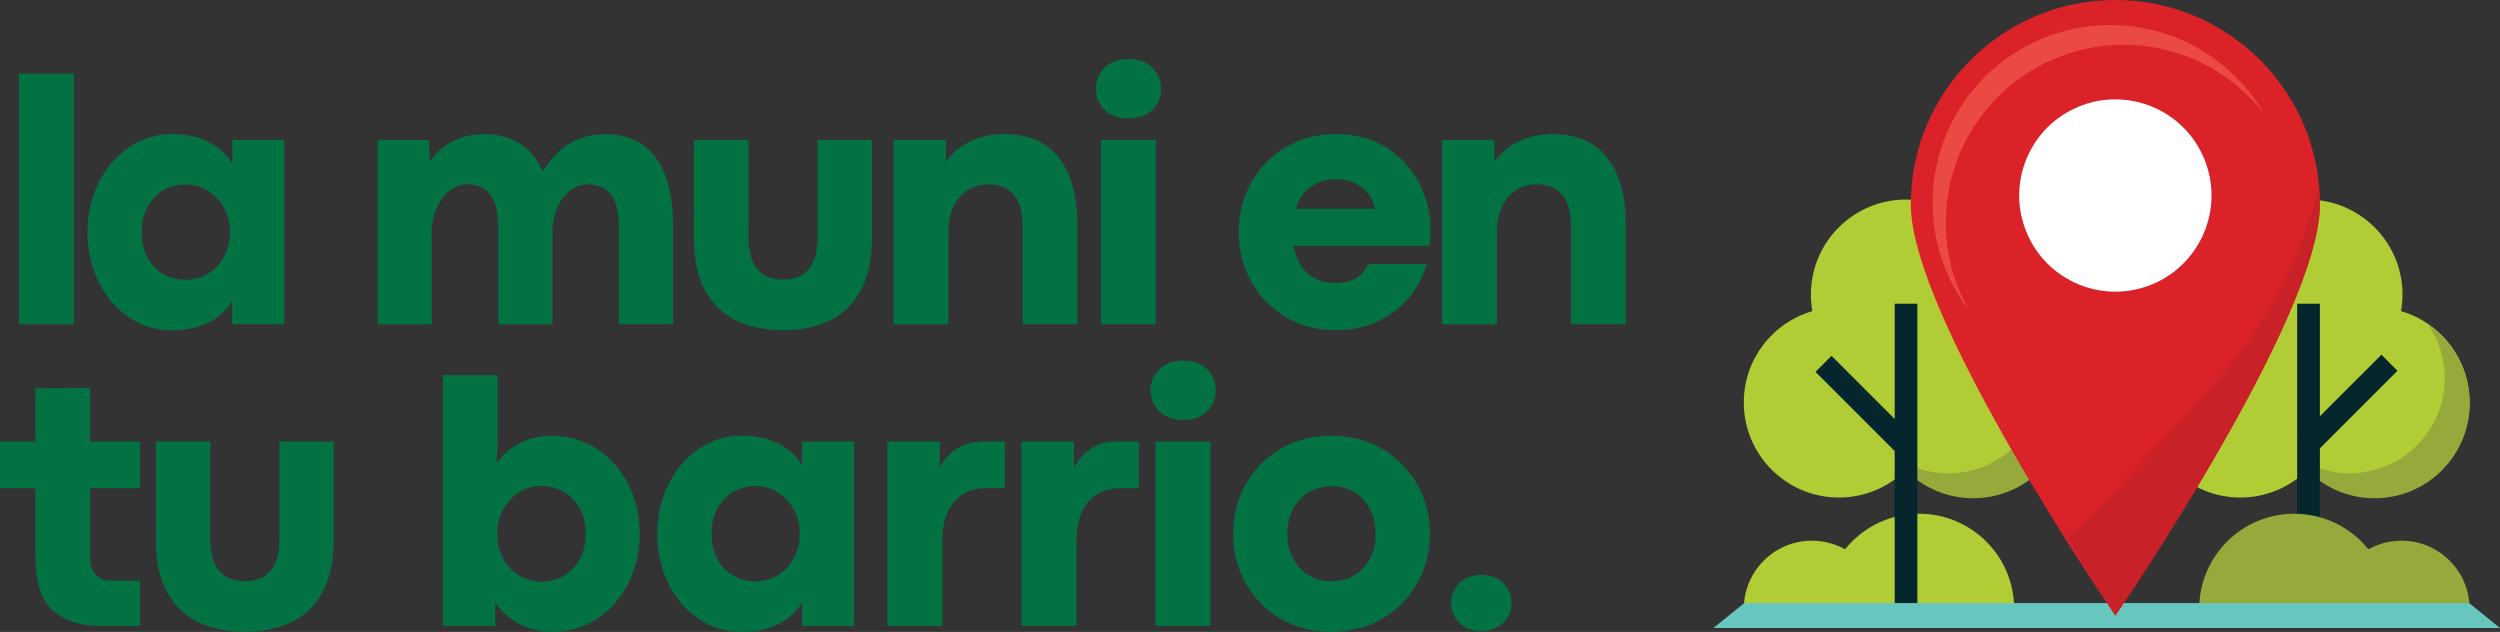 <?xml version="1.0" encoding="UTF-8"?>
<svg xmlns="http://www.w3.org/2000/svg" id="Layer_2" viewBox="0 0 801.66 202.64">
  <rect x="0" y="0" width="801.66" height="202.64" fill="#333333" stroke="none"/>
  <defs>
    <style>.cls-1{fill:#eb4943;}.cls-1,.cls-2,.cls-3,.cls-4,.cls-5,.cls-6,.cls-7,.cls-8,.cls-9{stroke-width:0px;}.cls-2{fill:#c82128;}.cls-3{fill:#67c6bd;}.cls-4{fill:#037242;}.cls-5{fill:#fff;}.cls-6{fill:#da2228;}.cls-7{fill:#06262e;}.cls-8{fill:#b0cd36;}.cls-9{fill:#95aa3b;}</style>
  </defs>
  <g id="Diseño">
    <path class="cls-4" d="M6.11,23.6h17.57v80.39H6.11V23.6Z"></path>
    <path class="cls-4" d="M41.29,101.71c-4.15-2.81-7.39-6.63-9.73-11.44-2.34-4.81-3.51-10.09-3.51-15.83s1.18-10.96,3.54-15.75c2.36-4.79,5.6-8.61,9.73-11.44,4.13-2.83,8.74-4.25,13.84-4.25,4.37,0,8.24.83,11.61,2.48,3.37,1.66,5.94,3.99,7.73,6.99v-7.59h16.66v59.11h-16.72v-7.47c-1.79,3.01-4.36,5.33-7.7,6.96-3.35,1.63-7.17,2.45-11.47,2.45-5.17,0-9.83-1.41-13.98-4.22ZM66.73,87.73c2.17-1.33,3.88-3.17,5.13-5.51,1.26-2.34,1.88-4.94,1.88-7.79s-.63-5.33-1.88-7.67c-1.25-2.34-2.97-4.19-5.13-5.56-2.17-1.37-4.55-2.05-7.13-2.05s-5.01.62-7.16,1.85c-2.15,1.24-3.85,3.01-5.11,5.33-1.26,2.32-1.88,5.02-1.88,8.1,0,3.23.64,6,1.91,8.3,1.27,2.3,2.99,4.04,5.13,5.22,2.15,1.18,4.5,1.77,7.05,1.77s5.02-.67,7.19-2Z"></path>
    <path class="cls-4" d="M210.35,50.62c3.65,5.08,5.48,12.29,5.48,21.65v31.72h-17.35v-31.32c0-4.68-.88-8.11-2.62-10.3-1.75-2.19-4.17-3.28-7.25-3.28-2.02,0-3.91.66-5.68,1.97-1.77,1.31-3.18,3.15-4.22,5.51-1.05,2.36-1.57,5.06-1.57,8.1v29.33h-17.35v-31.32c0-4.72-.87-8.16-2.6-10.33-1.73-2.17-4.16-3.25-7.27-3.25-2.02,0-3.9.66-5.65,1.97-1.75,1.31-3.16,3.16-4.22,5.54-1.07,2.38-1.6,5.07-1.6,8.07v29.33h-17.34v-59.11h16.43l.23,7.13c1.56-2.66,3.89-4.83,6.99-6.5,3.1-1.67,6.57-2.51,10.41-2.51,4.6,0,8.47,1.01,11.61,3.02,3.14,2.02,5.56,4.96,7.27,8.84,2.62-4.11,5.57-7.11,8.84-9.01,3.27-1.9,6.92-2.85,10.96-2.85,7.34,0,12.84,2.54,16.49,7.62Z"></path>
    <path class="cls-4" d="M236.35,102.91c-4.26-1.98-7.63-5.16-10.1-9.56-2.47-4.39-3.71-10.03-3.71-16.92v-31.55h17.46v30.98c0,9.21,3.69,13.81,11.07,13.81s11.12-4.6,11.12-13.81v-30.98h17.4v31.55c0,6.88-1.24,12.52-3.71,16.92-2.47,4.39-5.84,7.58-10.1,9.56-4.26,1.98-9.17,2.97-14.72,2.97s-10.46-.99-14.72-2.97Z"></path>
    <path class="cls-4" d="M303.31,44.88v7.13c1.71-2.7,4.23-4.88,7.56-6.53,3.33-1.65,6.99-2.48,10.98-2.48,7.87,0,13.78,2.54,17.72,7.62,3.94,5.08,5.91,12.29,5.91,21.65v31.72h-17.57v-31.32c0-4.72-.97-8.16-2.91-10.33-1.94-2.17-4.64-3.25-8.1-3.25-2.32,0-4.45.58-6.39,1.74-1.94,1.16-3.49,2.91-4.65,5.25-1.16,2.34-1.74,5.2-1.74,8.59v29.33h-17.57v-59.11h16.77Z"></path>
    <path class="cls-4" d="M356.23,36.67c-1.56-.84-2.75-1.98-3.57-3.42-.82-1.44-1.23-3.04-1.23-4.79s.41-3.35,1.23-4.79c.82-1.45,2.01-2.6,3.57-3.45,1.56-.86,3.42-1.28,5.59-1.28s4.1.43,5.68,1.28c1.58.86,2.78,2.01,3.59,3.45.82,1.45,1.23,3.04,1.23,4.79,0,2.74-.93,5-2.8,6.79-1.86,1.79-4.45,2.68-7.76,2.68-2.13,0-3.98-.42-5.54-1.25ZM353.04,44.88h17.57v59.11h-17.57v-59.11Z"></path>
    <path class="cls-4" d="M458.37,78.83h-43.59c.68,3.88,2.21,6.84,4.56,8.87,2.36,2.04,5.27,3.05,8.73,3.05,5.48,0,9-2.02,10.55-6.05h18.83c-.91,3.65-2.68,7.09-5.31,10.33-2.62,3.23-5.97,5.85-10.04,7.85s-8.63,3-13.69,3c-6.01,0-11.38-1.41-16.12-4.22-4.74-2.81-8.43-6.63-11.1-11.44-2.66-4.81-3.99-10.07-3.99-15.78s1.32-11.01,3.97-15.8c2.64-4.79,6.34-8.6,11.1-11.41,4.75-2.81,10.14-4.22,16.15-4.22s11.31,1.39,15.89,4.17c4.58,2.78,8.13,6.53,10.64,11.27s3.77,9.92,3.77,15.55c0,1.41-.11,3.02-.34,4.85ZM440.74,66.96c-.19-1.79-.86-3.41-2-4.88-1.14-1.46-2.62-2.6-4.42-3.42s-3.76-1.23-5.85-1.23c-2.93,0-5.57.78-7.93,2.34-2.36,1.56-4.05,3.96-5.08,7.19h25.28Z"></path>
    <path class="cls-4" d="M479.17,44.88v7.13c1.71-2.7,4.23-4.88,7.56-6.53,3.33-1.65,6.99-2.48,10.98-2.48,7.87,0,13.78,2.54,17.72,7.62,3.94,5.08,5.91,12.29,5.91,21.65v31.72h-17.57v-31.32c0-4.72-.97-8.16-2.91-10.33-1.94-2.17-4.64-3.25-8.1-3.25-2.32,0-4.45.58-6.39,1.74-1.94,1.16-3.49,2.91-4.65,5.25-1.16,2.34-1.74,5.2-1.74,8.59v29.33h-17.57v-59.11h16.77Z"></path>
    <path class="cls-4" d="M17.26,196.02c-3.94-3.12-5.91-9.24-5.91-18.37v-21.11H0v-14.95h11.35v-17.06l17.57-.11v17.17h15.98v14.95h-15.98v21.91c0,2.7.61,4.67,1.83,5.91,1.22,1.24,2.83,1.85,4.85,1.85h9.3v14.49h-13.07c-5.78,0-10.64-1.56-14.58-4.68Z"></path>
    <path class="cls-4" d="M63.78,199.61c-4.26-1.98-7.63-5.16-10.1-9.56-2.47-4.39-3.71-10.03-3.71-16.92v-31.55h17.46v30.98c0,9.21,3.69,13.81,11.07,13.81s11.12-4.6,11.12-13.81v-30.98h17.4v31.55c0,6.88-1.24,12.52-3.71,16.92-2.47,4.39-5.84,7.58-10.1,9.56-4.26,1.98-9.17,2.97-14.72,2.97s-10.46-.99-14.72-2.97Z"></path>
    <path class="cls-4" d="M166.54,200.1c-3.21-1.69-5.79-3.98-7.73-6.88v7.47h-16.77v-80.39h17.57v20.88l-.4,7.47c1.9-2.81,4.41-5,7.53-6.56s6.43-2.34,9.93-2.34c5.51,0,10.43,1.41,14.75,4.22,4.32,2.82,7.68,6.62,10.1,11.41,2.42,4.79,3.62,10.04,3.62,15.75s-1.21,11.02-3.62,15.83c-2.42,4.81-5.77,8.62-10.07,11.44-4.3,2.81-9.13,4.22-14.49,4.22-3.73,0-7.2-.85-10.41-2.54ZM180.69,184.69c2.15-1.2,3.87-2.96,5.16-5.28,1.29-2.32,1.94-5.08,1.94-8.27s-.64-5.78-1.91-8.1c-1.28-2.32-3-4.1-5.16-5.33-2.17-1.24-4.56-1.85-7.19-1.85s-4.96.68-7.1,2.03c-2.15,1.35-3.85,3.2-5.11,5.53-1.25,2.34-1.88,4.92-1.88,7.73,0,2.97.65,5.62,1.94,7.96,1.29,2.34,3.02,4.16,5.19,5.45s4.53,1.94,7.08,1.94,4.9-.6,7.05-1.8Z"></path>
    <path class="cls-4" d="M224.01,198.42c-4.15-2.81-7.39-6.63-9.73-11.44-2.34-4.81-3.51-10.09-3.51-15.83s1.18-10.96,3.54-15.75c2.36-4.79,5.6-8.61,9.73-11.44,4.13-2.83,8.74-4.25,13.84-4.25,4.37,0,8.24.83,11.61,2.48,3.37,1.66,5.94,3.99,7.73,6.99v-7.59h16.66v59.11h-16.72v-7.47c-1.79,3.01-4.36,5.33-7.7,6.96-3.35,1.63-7.17,2.45-11.47,2.45-5.17,0-9.83-1.41-13.98-4.22ZM249.46,184.44c2.17-1.33,3.88-3.17,5.13-5.51,1.26-2.34,1.88-4.94,1.88-7.79s-.63-5.33-1.88-7.67c-1.25-2.34-2.97-4.19-5.13-5.56-2.17-1.37-4.55-2.05-7.13-2.05s-5.01.62-7.16,1.85c-2.15,1.24-3.85,3.01-5.11,5.33-1.26,2.32-1.88,5.02-1.88,8.1,0,3.23.64,6,1.91,8.3,1.27,2.3,2.99,4.04,5.13,5.22,2.15,1.18,4.5,1.77,7.05,1.77s5.02-.67,7.19-2Z"></path>
    <path class="cls-4" d="M301.37,141.59v8.33c3.04-5.55,7.7-8.33,13.98-8.33h6.85v14.95h-5.88c-4.45,0-7.92,1.46-10.41,4.39-2.49,2.93-3.74,7.11-3.74,12.55v27.22h-17.63v-59.11h16.83Z"></path>
    <path class="cls-4" d="M344.38,141.59v8.33c3.04-5.55,7.7-8.33,13.98-8.33h6.85v14.95h-5.88c-4.45,0-7.92,1.46-10.41,4.39-2.49,2.93-3.74,7.11-3.74,12.55v27.22h-17.63v-59.11h16.83Z"></path>
    <path class="cls-4" d="M373.75,133.37c-1.56-.84-2.75-1.98-3.57-3.42-.82-1.44-1.23-3.04-1.23-4.79s.41-3.35,1.23-4.79c.82-1.45,2.01-2.6,3.57-3.45,1.56-.86,3.42-1.28,5.59-1.28s4.1.43,5.68,1.28c1.58.86,2.78,2.01,3.59,3.45.82,1.45,1.23,3.04,1.23,4.79,0,2.74-.93,5-2.8,6.79-1.86,1.79-4.45,2.68-7.76,2.68-2.13,0-3.98-.42-5.54-1.25ZM370.55,141.59h17.57v59.11h-17.57v-59.11Z"></path>
    <path class="cls-4" d="M410.62,198.39c-4.77-2.8-8.5-6.6-11.18-11.41-2.68-4.81-4.02-10.09-4.02-15.83s1.33-11.01,3.99-15.8c2.66-4.79,6.39-8.6,11.18-11.41,4.79-2.81,10.21-4.22,16.26-4.22s11.53,1.41,16.35,4.22c4.81,2.82,8.57,6.62,11.27,11.41,2.7,4.79,4.05,10.06,4.05,15.8s-1.35,11.07-4.05,15.86c-2.7,4.79-6.46,8.59-11.27,11.38-4.81,2.8-10.28,4.19-16.4,4.19s-11.4-1.4-16.18-4.19ZM434.3,184.44c2.15-1.29,3.82-3.09,5.02-5.39,1.2-2.3,1.8-4.94,1.8-7.9s-.6-5.6-1.8-7.9c-1.2-2.3-2.87-4.1-5.02-5.39-2.15-1.29-4.59-1.94-7.33-1.94s-5.18.65-7.33,1.94c-2.15,1.29-3.82,3.09-5.02,5.39-1.2,2.3-1.8,4.94-1.8,7.9s.6,5.6,1.8,7.9c1.2,2.3,2.87,4.1,5.02,5.39,2.15,1.29,4.59,1.94,7.33,1.94s5.18-.65,7.33-1.94Z"></path>
    <path class="cls-4" d="M469.92,201.15c-1.45-.8-2.57-1.88-3.37-3.25-.8-1.37-1.2-2.89-1.2-4.56s.4-3.14,1.2-4.51c.8-1.37,1.93-2.46,3.4-3.28,1.46-.82,3.15-1.23,5.05-1.23s3.59.41,5.08,1.23c1.48.82,2.62,1.91,3.42,3.28.8,1.37,1.2,2.87,1.2,4.51s-.41,3.2-1.23,4.56-1.96,2.45-3.42,3.25c-1.46.8-3.17,1.2-5.11,1.2s-3.58-.4-5.02-1.2Z"></path>
    <path class="cls-8" d="M769.91,99.77c.3-1.72.49-3.48.49-5.28,0-16.85-13.65-30.5-30.5-30.5s-30.5,13.66-30.5,30.5c0,1.8.19,3.56.49,5.28-12.7,3.68-22,15.38-22,29.27,0,16.85,13.66,30.5,30.5,30.5,8.39,0,15.99-3.39,21.51-8.88,5.52,5.49,13.11,8.88,21.51,8.88,16.85,0,30.5-13.66,30.5-30.5,0-13.89-9.29-25.59-22-29.27Z"></path>
    <path class="cls-9" d="M778.64,104.08c3.35,4.9,5.31,10.81,5.31,17.19,0,16.85-13.66,30.5-30.5,30.5-6.38,0-12.3-1.97-17.19-5.31,5.49,8.03,14.72,13.31,25.19,13.31,16.85,0,30.5-13.66,30.5-30.5,0-10.47-5.28-19.69-13.31-25.19Z"></path>
    <path class="cls-8" d="M641.19,99.77c.3-1.72.49-3.48.49-5.28,0-16.85-13.65-30.5-30.5-30.5s-30.5,13.66-30.5,30.5c0,1.8.19,3.56.49,5.28-12.7,3.68-22,15.38-22,29.27,0,16.85,13.66,30.5,30.5,30.5,8.39,0,15.99-3.39,21.51-8.88,5.52,5.49,13.11,8.88,21.51,8.88,16.85,0,30.5-13.66,30.5-30.5,0-13.89-9.29-25.59-22-29.27Z"></path>
    <path class="cls-9" d="M649.92,104.08c3.35,4.9,5.31,10.81,5.31,17.19,0,16.85-13.66,30.5-30.5,30.5-6.38,0-12.3-1.97-17.19-5.31,5.49,8.03,14.72,13.31,25.19,13.31,16.85,0,30.5-13.66,30.5-30.5,0-10.47-5.28-19.69-13.31-25.19Z"></path>
    <path class="cls-8" d="M645.87,194.71c-.29-16.6-13.81-29.97-30.47-29.97-9.61,0-18.17,4.45-23.76,11.4-3.15-1.75-6.76-2.76-10.62-2.76-11.89,0-21.55,9.5-21.84,21.33h86.69Z"></path>
    <rect class="cls-7" x="607.56" y="97.39" width="7.27" height="97.32"></rect>
    <rect class="cls-7" x="594.63" y="111.03" width="7.27" height="38.32" transform="translate(83.19 461.2) rotate(-45)"></rect>
    <rect class="cls-7" x="736.63" y="97.39" width="7.27" height="97.32"></rect>
    <rect class="cls-7" x="733.52" y="126.25" width="38.32" height="7.27" transform="translate(128.52 570.14) rotate(-44.99)"></rect>
    <path class="cls-9" d="M705.21,194.71c.29-16.6,13.81-29.97,30.48-29.97,9.61,0,18.17,4.45,23.76,11.4,3.15-1.75,6.76-2.76,10.62-2.76,11.89,0,21.55,9.5,21.83,21.33h-86.69Z"></path>
    <polygon class="cls-3" points="801.66 201.38 549.43 201.38 559.3 193.39 791.78 193.39 801.66 201.38"></polygon>
    <path class="cls-6" d="M743.9,65.59c0,36.22-65.59,131.8-65.59,131.8,0,0-65.59-95.58-65.59-131.8S642.09,0,678.32,0s65.59,29.36,65.59,65.59Z"></path>
    <circle class="cls-5" cx="678.32" cy="62.7" r="30.83" transform="translate(27.64 264.35) rotate(-22.5)"></circle>
    <path class="cls-1" d="M623.97,71.35c0-31.47,25.51-56.98,56.98-56.98,18.39,0,34.75,8.72,45.16,22.24-9.84-17.08-28.28-28.58-49.41-28.58-31.47,0-56.98,25.51-56.98,56.98,0,13.07,4.41,25.12,11.81,34.73-4.82-8.36-7.57-18.06-7.57-28.4Z"></path>
    <path class="cls-2" d="M662.85,172.3c8.94,14.97,15.47,25.09,15.47,25.09,0,0,65.59-95.58,65.59-131.8,0-1.9-.1-3.78-.26-5.64-2.59,10.06-6.25,19.86-10.74,29.21-12.41,25.84-30.77,42.4-50.33,63.37-6.3,6.76-12.87,13.44-19.73,19.78Z"></path>
  </g>
</svg>
